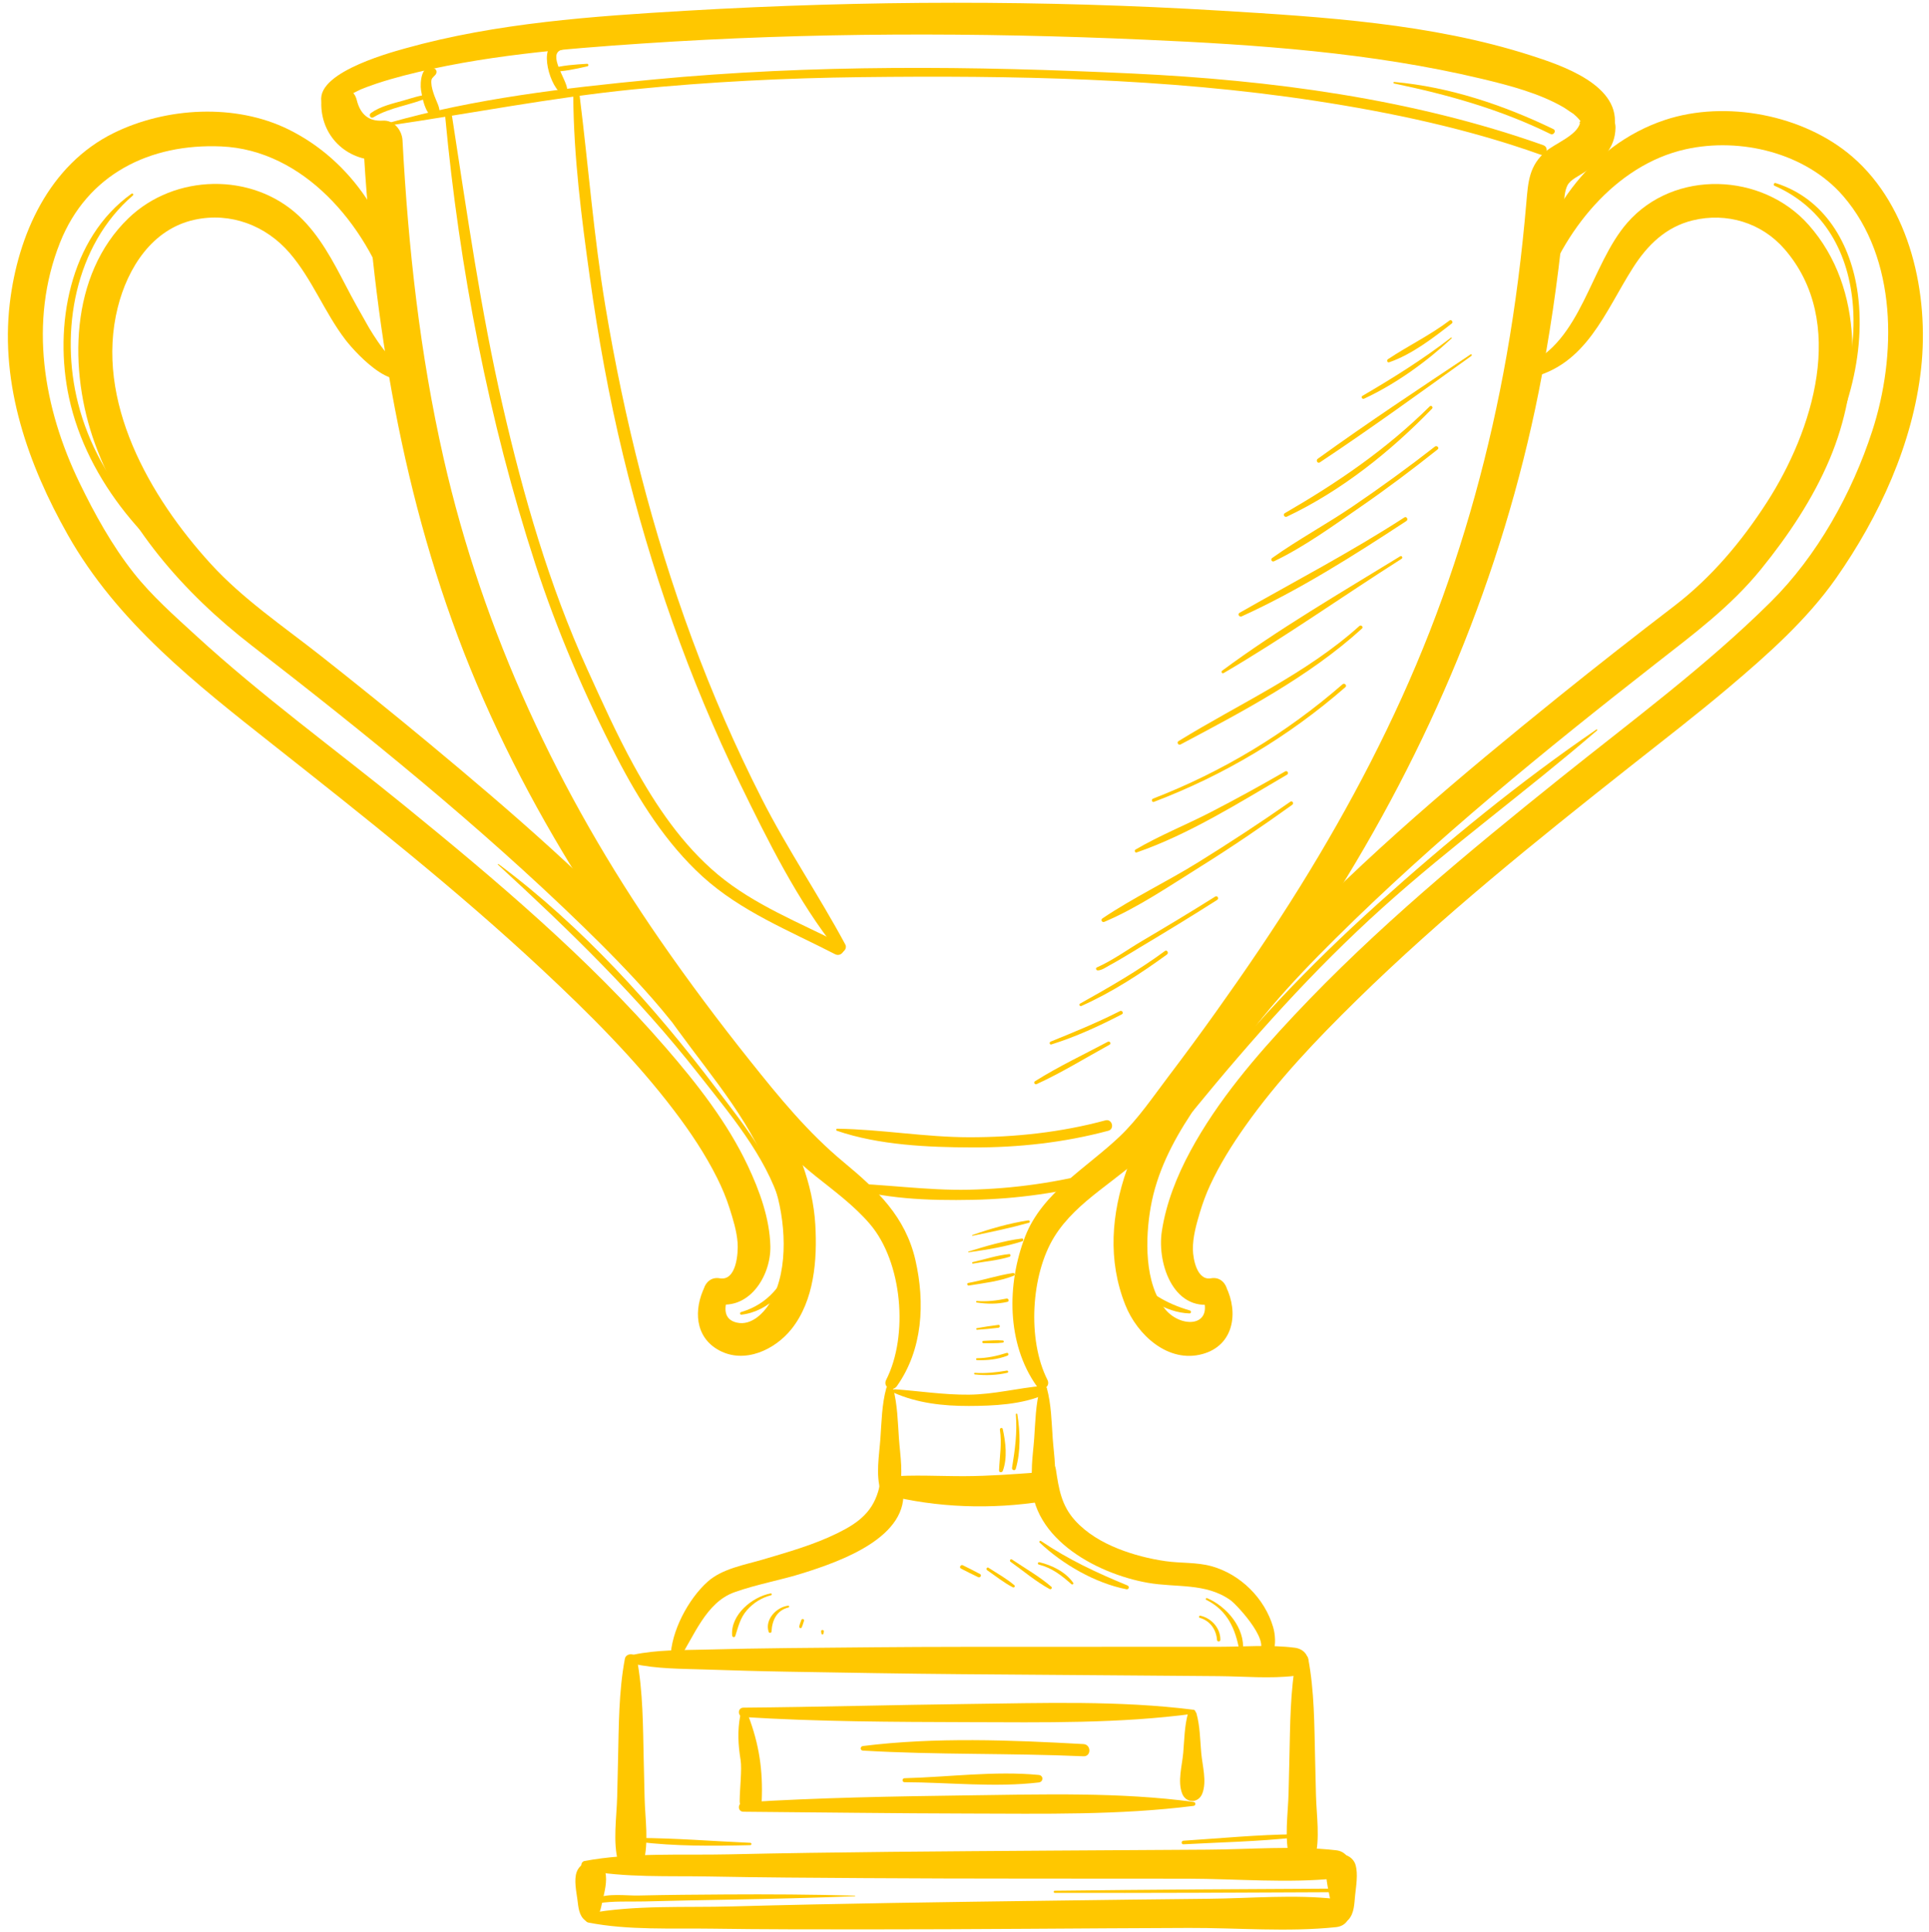 <?xml version="1.0" encoding="UTF-8" standalone="no"?><svg xmlns="http://www.w3.org/2000/svg" xmlns:xlink="http://www.w3.org/1999/xlink" fill="#ffc700" height="515.2" preserveAspectRatio="xMidYMid meet" version="1" viewBox="241.8 241.3 514.3 515.2" width="514.3" zoomAndPan="magnify"><g id="change1_1"><path d="M 276.887 292.934 C 260.227 304.844 256.121 328.348 260.195 347.316 C 265.012 369.727 282.023 389.316 301.461 400.781 C 302.52 401.406 303.375 399.852 302.406 399.164 C 284.492 386.418 268.242 370.914 262.613 348.832 C 257.727 329.652 261.754 306.719 277.246 293.398 C 277.496 293.18 277.16 292.734 276.887 292.934" fill="inherit"/><path d="M 374.566 471.852 C 393.617 489.348 411.91 507.125 427.922 527.523 C 436.141 538 445.875 549.355 449.836 562.277 C 453.711 574.906 451.371 587.816 445.297 599.301 C 445.02 599.824 445.766 600.258 446.094 599.766 C 452.473 590.145 453.984 577.691 452.086 566.484 C 449.824 553.109 440.805 542.141 432.832 531.594 C 416.172 509.547 396.945 488.242 374.699 471.68 C 374.598 471.605 374.477 471.77 374.566 471.852" fill="inherit"/><path d="M 439.457 591.832 C 446.641 591.055 453.246 584.508 454.176 577.34 C 454.238 576.883 453.469 576.676 453.289 577.102 C 450.434 583.828 446.672 588.988 439.363 591.141 C 439 591.246 439.051 591.875 439.457 591.832" fill="inherit"/><path d="M 559.055 590.715 C 552.484 588.789 547.957 585.93 543.285 580.914 C 542.887 580.484 542.16 581.039 542.477 581.539 C 545.84 586.91 552.504 591.297 558.945 591.496 C 559.402 591.512 559.477 590.84 559.055 590.715" fill="inherit"/><path d="M 667.441 435.797 C 647.027 449.758 627.52 465.723 609.152 482.262 C 590.875 498.727 573.48 516.734 558.859 536.562 C 558.391 537.199 559.457 538.031 559.965 537.414 C 575.633 518.266 591.898 500.008 610.305 483.41 C 628.746 466.785 648.852 452.23 667.625 436.027 C 667.75 435.918 667.582 435.699 667.441 435.797" fill="inherit"/><path d="M 714.898 290.82 C 728.25 296.703 734.828 308.918 735.844 323.129 C 737.094 340.688 729.656 355.457 721.914 370.59 C 721.457 371.48 722.695 372.199 723.25 371.371 C 733.145 356.578 739.535 337.367 737.102 319.512 C 735.316 306.422 728.355 294.227 715.199 290.109 C 714.785 289.977 714.488 290.641 714.898 290.82" fill="inherit"/><path d="M 557.312 733.039 C 567.238 732.504 577.262 732.309 587.145 731.219 C 587.672 731.16 587.699 730.371 587.145 730.375 C 577.203 730.457 567.227 731.449 557.312 732.086 C 556.703 732.125 556.695 733.074 557.312 733.039" fill="inherit"/><path d="M 441.836 732.645 C 431.922 732.215 421.906 731.391 411.988 731.352 C 411.305 731.348 411.348 732.305 411.988 732.383 C 421.77 733.594 431.996 733.516 441.836 733.27 C 442.238 733.262 442.238 732.66 441.836 732.645" fill="inherit"/><path d="M 523.02 746 C 548.094 746.047 573.195 745.934 598.254 745.809 C 598.863 745.805 598.867 744.852 598.254 744.855 C 573.191 744.98 548.094 745.121 523.02 745.422 C 522.645 745.426 522.645 746 523.02 746" fill="inherit"/><path d="M 469.738 746.734 C 458.262 746.402 446.781 746.344 435.289 746.414 C 427.543 746.461 419.801 746.52 412.059 746.699 C 408.812 746.777 403.844 746.023 400.797 747.453 C 400.004 747.824 400.609 748.891 401.352 748.766 C 405.301 748.105 409.637 748.383 413.629 748.277 C 421.352 748.074 429.078 747.926 436.805 747.785 C 447.793 747.586 458.77 747.324 469.738 746.891 C 469.836 746.887 469.84 746.738 469.738 746.734" fill="inherit"/><path d="M 613.465 263.555 C 627.988 266.582 641.809 270.461 655.18 277.027 C 656.055 277.457 656.82 276.145 655.945 275.723 C 642.688 269.305 628.258 264.457 613.52 263.152 C 613.293 263.133 613.242 263.508 613.465 263.555" fill="inherit"/><path d="M 355.984 266.52 C 353.801 266.68 351.535 267.48 349.441 268.078 C 346.535 268.902 343.16 269.637 340.68 271.449 C 340.012 271.934 340.602 273.027 341.34 272.582 C 345.91 269.828 351.379 269.348 356.172 267.219 C 356.512 267.066 356.344 266.492 355.984 266.52" fill="inherit"/><path d="M 398.336 258.305 C 395.195 258.496 391.586 258.715 388.574 259.648 C 388.164 259.777 388.238 260.395 388.676 260.402 C 391.828 260.465 395.359 259.672 398.426 258.98 C 398.801 258.895 398.723 258.281 398.336 258.305" fill="inherit"/><path d="M 628.289 326.742 C 623.062 330.703 617.25 333.473 611.84 337.082 C 611.441 337.348 611.68 338.07 612.184 337.895 C 618.23 335.797 623.891 331.43 628.895 327.527 C 629.34 327.184 628.742 326.398 628.289 326.742" fill="inherit"/><path d="M 628.676 331.309 C 621.102 337.148 613.289 342.027 605.055 346.844 C 604.559 347.133 604.992 347.832 605.496 347.598 C 613.949 343.66 622.016 337.852 628.836 331.516 C 628.945 331.414 628.797 331.215 628.676 331.309" fill="inherit"/><path d="M 633.879 335.797 C 620.211 344.926 606.453 354 593.129 363.629 C 592.559 364.039 593.086 364.984 593.688 364.586 C 607.398 355.48 620.738 345.781 634.105 336.188 C 634.34 336.02 634.125 335.633 633.879 335.797" fill="inherit"/><path d="M 622.984 349.652 C 611.41 361.129 598.398 369.992 584.355 378.121 C 583.746 378.477 584.277 379.348 584.898 379.055 C 599.414 372.18 612.477 361.75 623.602 350.27 C 623.996 349.867 623.387 349.254 622.984 349.652" fill="inherit"/><path d="M 624.363 360.379 C 617.227 365.941 609.91 371.258 602.426 376.34 C 595.418 381.098 587.871 385.164 580.984 390.07 C 580.449 390.449 580.902 391.23 581.496 390.945 C 589.578 387.066 597.207 381.512 604.574 376.422 C 611.602 371.57 618.422 366.434 625.102 361.121 C 625.633 360.699 624.887 359.973 624.363 360.379" fill="inherit"/><path d="M 616.219 379.266 C 601.957 388.496 587.031 396.285 572.297 404.68 C 571.664 405.039 572.219 405.926 572.855 405.637 C 588.164 398.68 602.734 389.406 616.77 380.211 C 617.355 379.824 616.812 378.879 616.219 379.266" fill="inherit"/><path d="M 615.109 389.621 C 599.176 399.414 582.703 408.973 567.656 420.113 C 567.281 420.391 567.609 421.012 568.035 420.762 C 584.227 411.293 599.664 400.344 615.496 390.281 C 615.91 390.02 615.531 389.359 615.109 389.621" fill="inherit"/><path d="M 604.23 408.211 C 589.961 421.043 572.227 428.902 556.027 438.891 C 555.449 439.242 555.961 440.109 556.555 439.793 C 573.184 430.965 590.926 421.645 604.918 408.895 C 605.379 408.473 604.695 407.793 604.23 408.211" fill="inherit"/><path d="M 599.738 423.754 C 584.77 436.781 567.723 447.082 549.215 454.238 C 548.688 454.441 548.914 455.301 549.453 455.098 C 568.195 447.973 585.383 437.691 600.5 424.516 C 601.023 424.062 600.262 423.301 599.738 423.754" fill="inherit"/><path d="M 584.457 446.973 C 577.949 450.727 571.371 454.348 564.699 457.793 C 558.066 461.219 550.965 464.043 544.543 467.824 C 544.148 468.059 544.406 468.738 544.859 468.582 C 558.805 463.762 572.27 455.266 584.961 447.836 C 585.516 447.512 585.016 446.648 584.457 446.973" fill="inherit"/><path d="M 585.848 455.043 C 577.777 460.676 569.551 466.07 561.184 471.254 C 552.855 476.414 543.82 480.711 535.719 486.18 C 535.145 486.566 535.637 487.344 536.246 487.086 C 545.168 483.301 553.637 477.504 561.844 472.379 C 570.195 467.16 578.336 461.621 586.336 455.879 C 586.836 455.52 586.363 454.684 585.848 455.043" fill="inherit"/><path d="M 565.809 480.348 C 559.34 484.414 552.789 488.352 546.211 492.234 C 542.34 494.523 538.352 497.434 534.234 499.242 C 533.824 499.422 534.059 500.035 534.453 500.043 C 535.5 500.055 536.738 499.156 537.605 498.691 C 540.379 497.195 543.059 495.492 545.762 493.879 C 552.668 489.75 559.543 485.562 566.328 481.238 C 566.891 480.883 566.375 479.992 565.809 480.348" fill="inherit"/><path d="M 552.391 494.863 C 545.18 500.168 537.551 504.527 529.754 508.895 C 529.344 509.125 529.703 509.699 530.117 509.516 C 538.211 505.906 545.781 500.992 552.934 495.793 C 553.492 495.387 552.949 494.449 552.391 494.863" fill="inherit"/><path d="M 540.402 510.879 C 534.387 513.941 528.168 516.48 521.918 519.02 C 521.465 519.203 521.633 519.926 522.125 519.773 C 528.641 517.734 534.852 514.875 540.906 511.738 C 541.477 511.445 540.973 510.586 540.402 510.879" fill="inherit"/><path d="M 537.168 519.059 C 530.699 522.496 523.953 525.676 517.758 529.578 C 517.262 529.891 517.691 530.586 518.203 530.348 C 524.863 527.289 531.211 523.379 537.625 519.844 C 538.137 519.559 537.684 518.785 537.168 519.059" fill="inherit"/><path d="M 501.094 570.793 C 506.109 569.77 511.188 568.711 516.117 567.328 C 516.547 567.211 516.355 566.613 515.941 566.68 C 510.891 567.461 505.852 568.898 501.039 570.598 C 500.914 570.641 500.965 570.816 501.094 570.793" fill="inherit"/><path d="M 500.055 575.195 C 504.77 574.523 509.82 573.75 514.355 572.258 C 514.73 572.133 514.695 571.465 514.254 571.52 C 509.492 572.117 504.574 573.574 500 575 C 499.871 575.039 499.926 575.215 500.055 575.195" fill="inherit"/><path d="M 501.23 578.211 C 504.434 577.621 507.844 577.371 510.953 576.395 C 511.328 576.277 511.285 575.629 510.855 575.672 C 507.582 575.996 504.328 577.098 501.125 577.82 C 500.867 577.879 500.977 578.258 501.23 578.211" fill="inherit"/><path d="M 500.117 584.055 C 504.039 583.43 508.363 582.926 512.066 581.453 C 512.52 581.273 512.348 580.66 511.867 580.73 C 507.867 581.32 503.922 582.641 499.93 583.379 C 499.48 583.461 499.676 584.125 500.117 584.055" fill="inherit"/><path d="M 502.195 588.582 C 504.914 589 507.688 589.039 510.383 588.414 C 510.953 588.281 510.711 587.422 510.141 587.539 C 507.508 588.082 504.938 588.383 502.25 588.184 C 502.023 588.164 501.969 588.547 502.195 588.582" fill="inherit"/><path d="M 502.293 595.855 C 504.199 595.723 506.102 595.551 508 595.316 C 508.48 595.258 508.488 594.492 508 594.551 C 506.07 594.789 504.148 595.09 502.234 595.43 C 501.992 595.469 502.047 595.875 502.293 595.855" fill="inherit"/><path d="M 504.004 599.434 C 505.699 599.406 507.465 599.512 509.148 599.285 C 509.516 599.238 509.527 598.742 509.148 598.711 C 507.457 598.562 505.699 598.754 504.004 598.809 C 503.602 598.82 503.602 599.438 504.004 599.434" fill="inherit"/><path d="M 502.281 603.945 C 505.039 604.055 507.789 603.754 510.387 602.766 C 510.84 602.598 510.66 601.879 510.184 602.027 C 507.59 602.852 505.016 603.414 502.281 603.445 C 501.957 603.449 501.961 603.934 502.281 603.945" fill="inherit"/><path d="M 501.715 607.766 C 504.625 608.062 507.523 608.004 510.379 607.32 C 510.758 607.23 510.594 606.684 510.223 606.746 C 507.387 607.234 504.59 607.52 501.715 607.344 C 501.438 607.324 501.449 607.738 501.715 607.766" fill="inherit"/><path d="M 512.633 618.414 C 513.043 623.297 512.402 627.844 511.625 632.645 C 511.52 633.285 512.434 633.57 512.621 632.918 C 513.969 628.246 513.793 623.113 513.031 618.359 C 512.996 618.137 512.613 618.188 512.633 618.414" fill="inherit"/><path d="M 508.391 622.52 C 508.941 626.254 508.316 629.645 508.16 633.348 C 508.133 633.953 508.969 633.988 509.156 633.48 C 510.441 630.031 509.922 625.828 509.145 622.312 C 509.031 621.812 508.316 622.035 508.391 622.52" fill="inherit"/><path d="M 518.996 652.598 C 525.121 658.391 533.773 663.402 542.113 665.035 C 542.789 665.168 543.008 664.277 542.395 664.023 C 534.109 660.602 526.785 657.195 519.328 652.168 C 519.07 651.992 518.773 652.383 518.996 652.598" fill="inherit"/><path d="M 518.746 658.449 C 522.316 659.359 524.762 661.312 527.465 663.688 C 527.699 663.895 528.133 663.621 527.93 663.324 C 525.922 660.414 522.27 658.629 518.914 657.832 C 518.516 657.734 518.348 658.348 518.746 658.449" fill="inherit"/><path d="M 511.227 657.715 C 514.629 660.141 517.98 662.988 521.648 664.984 C 522.016 665.184 522.453 664.68 522.113 664.383 C 518.934 661.617 515.082 659.457 511.594 657.094 C 511.203 656.832 510.855 657.449 511.227 657.715" fill="inherit"/><path d="M 504.973 659.949 C 507.211 661.488 509.418 663.281 511.84 664.52 C 512.172 664.688 512.57 664.246 512.258 663.98 C 510.164 662.188 507.652 660.809 505.352 659.305 C 504.941 659.035 504.578 659.68 504.973 659.949" fill="inherit"/><path d="M 498.016 659.531 C 499.535 660.305 501.051 661.086 502.598 661.812 C 503.152 662.07 503.645 661.273 503.086 660.977 C 501.586 660.164 500.055 659.414 498.527 658.652 C 497.945 658.363 497.43 659.23 498.016 659.531" fill="inherit"/><path d="M 447.258 666.148 C 442.355 667.059 436.531 671.848 437 677.375 C 437.039 677.852 437.691 677.969 437.844 677.488 C 438.652 674.973 439.137 672.691 440.941 670.625 C 442.664 668.66 444.859 667.281 447.391 666.633 C 447.703 666.551 447.57 666.094 447.258 666.148" fill="inherit"/><path d="M 451.965 669.418 C 448.852 669.762 445.641 673.098 446.734 676.391 C 446.871 676.812 447.48 676.734 447.5 676.285 C 447.648 673.332 448.898 670.637 452.027 669.895 C 452.289 669.836 452.238 669.391 451.965 669.418" fill="inherit"/><path d="M 455.441 673.242 C 455.254 673.805 455.004 674.383 454.891 674.965 C 454.816 675.328 455.348 675.617 455.531 675.234 C 455.805 674.672 455.965 674.035 456.164 673.441 C 456.316 672.98 455.594 672.785 455.441 673.242" fill="inherit"/><path d="M 460.723 676.246 C 460.746 676.438 460.77 676.629 460.793 676.816 C 460.84 677.188 461.324 677.191 461.371 676.816 C 461.395 676.629 461.418 676.438 461.441 676.246 C 461.496 675.785 460.664 675.781 460.723 676.246" fill="inherit"/><path d="M 563.398 667.852 C 569.09 670.703 571.195 675.598 572.266 681.52 C 572.363 682.078 573.137 681.883 573.184 681.395 C 573.773 675.375 568.883 669.645 563.652 667.418 C 563.363 667.297 563.105 667.703 563.398 667.852" fill="inherit"/><path d="M 561.688 672.664 C 564.402 673.41 566.074 675.789 566.273 678.535 C 566.316 679.102 567.152 679.117 567.164 678.535 C 567.227 675.441 564.809 672.742 561.848 672.094 C 561.477 672.012 561.316 672.562 561.688 672.664" fill="inherit"/><path d="M 480.121 612.648 C 486.395 615.426 493.281 616.188 500.098 616.172 C 506.652 616.152 514.336 615.812 520.395 613.086 C 521.484 612.594 520.953 610.715 519.777 610.812 C 513.168 611.387 506.812 613.102 500.098 613.16 C 493.477 613.219 486.957 612.191 480.375 611.719 C 479.895 611.684 479.668 612.449 480.121 612.648" fill="inherit"/><path d="M 464.938 542.797 C 476.195 546.648 489.312 547.199 501.105 547.238 C 513.316 547.277 525.469 545.957 537.277 542.793 C 539.062 542.316 538.309 539.539 536.516 540.02 C 524.672 543.215 512.461 544.531 500.211 544.52 C 488.414 544.508 476.758 542.41 465.012 542.246 C 464.684 542.242 464.645 542.699 464.938 542.797" fill="inherit"/><path d="M 465.938 557.324 C 476.93 561.027 489.613 561.441 501.105 561.207 C 513.012 560.965 524.781 559.293 536.277 556.203 C 538.062 555.723 537.305 552.945 535.516 553.43 C 523.973 556.555 512.137 558.242 500.18 558.508 C 488.711 558.762 477.43 556.961 466.012 556.77 C 465.684 556.766 465.645 557.227 465.938 557.324" fill="inherit"/><path d="M 345.773 274.727 C 367.41 271.547 388.781 267.336 410.574 265.145 C 430.828 263.109 451.168 262.102 471.52 261.863 C 511.754 261.391 552.707 262.09 592.543 268.195 C 612.875 271.312 633.176 275.633 652.578 282.547 C 654.172 283.117 654.859 280.578 653.277 280.016 C 618.348 267.598 580.605 262.652 543.727 260.898 C 501.164 258.875 458.5 258.445 416.035 262.496 C 392.539 264.738 368.34 267.574 345.582 274.031 C 345.125 274.16 345.328 274.789 345.773 274.727" fill="inherit"/><path d="M 394.641 266.984 C 394.754 283.055 396.832 299.336 399.051 315.23 C 401.277 331.18 404.145 347.07 407.934 362.727 C 415.238 392.898 425.52 422.371 439.129 450.289 C 446.508 465.422 454.48 481.59 465.039 494.785 C 466.035 496.027 467.879 494.441 467.176 493.137 C 460.121 480.02 451.73 467.699 444.961 454.379 C 437.898 440.496 431.68 426.191 426.285 411.578 C 415.691 382.902 408.219 353.066 403.199 322.93 C 400.105 304.344 398.684 285.652 396.359 266.984 C 396.227 265.922 394.633 265.848 394.641 266.984" fill="inherit"/><path d="M 360.523 272.621 C 364.266 312.68 372.082 353.469 384.551 391.766 C 390.281 409.363 397.691 426.664 406.188 443.117 C 412.168 454.695 419.367 466.117 429.062 474.965 C 439.316 484.32 452.27 489.445 464.445 495.715 C 466.27 496.652 467.883 493.898 466.055 492.961 C 454.902 487.258 442.953 482.617 433.234 474.516 C 423.746 466.602 416.656 456.102 410.754 445.355 C 406.195 437.051 402.285 428.34 398.363 419.711 C 388.199 397.34 381.344 373.508 375.844 349.613 C 369.965 324.074 366.34 298.25 362.332 272.379 C 362.176 271.359 360.426 271.59 360.523 272.621" fill="inherit"/><path d="M 391.59 252.762 C 384.77 251.633 388.098 263.816 391.25 266.031 C 391.965 266.531 393.062 265.867 393.012 265.02 C 392.867 262.539 387.617 255.613 391.59 254.57 C 392.434 254.352 392.531 252.918 391.59 252.762" fill="inherit"/><path d="M 357.68 259.621 C 354.172 257.816 353.715 263.355 354.059 265.383 C 354.406 267.453 355.086 271.285 357.078 272.43 C 357.719 272.797 358.844 272.508 358.961 271.664 C 359.203 269.957 358.172 268.441 357.625 266.855 C 357.234 265.738 356.832 264.531 356.793 263.336 C 356.75 262.102 357.168 262.059 357.891 261.238 C 358.305 260.77 358.309 259.941 357.68 259.621" fill="inherit"/><path d="M 471.859 708.059 C 491.398 709.219 511.102 708.707 530.676 709.57 C 532.77 709.664 532.758 706.438 530.676 706.32 C 511.352 705.246 491.109 704.43 471.859 706.84 C 471.098 706.934 471.059 708.012 471.859 708.059" fill="inherit"/><path d="M 482.953 716.484 C 494.73 716.523 507.047 717.938 518.754 716.551 C 520.027 716.398 520.055 714.676 518.754 714.551 C 507.016 713.426 494.727 715.117 482.953 715.422 C 482.27 715.438 482.266 716.48 482.953 716.484" fill="inherit"/><path d="M 480.934 610.863 C 487.836 601.105 488.461 588.672 485.875 577.32 C 483.23 565.715 475.656 558.566 466.781 551.203 C 457.16 543.223 449.582 533.93 441.797 524.172 C 433.457 513.719 425.426 502.992 417.816 491.996 C 390.777 452.922 370.645 409.992 360.09 363.574 C 353.75 335.695 350.633 307.242 349.117 278.723 C 348.973 276.027 346.82 273.27 343.855 273.465 C 340.281 273.699 337.906 271.98 336.91 267.949 C 335.609 262.688 327.363 263.789 327.457 269.227 C 327.605 278.172 334.891 284.613 343.855 283.98 C 342.105 282.227 340.352 280.477 338.598 278.723 C 341.395 326.789 348.969 374.797 367.227 419.59 C 385.672 464.832 413.773 504.918 445.691 541.645 C 449.918 546.508 454.168 550.82 459.207 554.848 C 464.242 558.875 469.566 562.773 473.77 567.711 C 482.406 577.855 484.051 597.457 478.074 609.191 C 477.094 611.113 479.711 612.598 480.934 610.863" fill="inherit"/><path d="M 521.055 609.191 C 515.68 598.598 516.617 581.203 522.895 571.062 C 529.008 561.184 540.328 555.891 548.188 547.648 C 557.301 538.09 565.145 526.82 573.043 516.254 C 581.09 505.492 588.734 494.418 595.965 483.09 C 622.859 440.949 642.289 394.715 652.066 345.621 C 654.941 331.188 657.051 316.594 658.57 301.953 C 658.895 298.848 658.32 293.578 659.676 290.773 C 660.43 289.211 662.863 288.145 664.227 287.23 C 668.629 284.285 672.434 281.055 672.516 275.367 C 672.594 269.98 664.387 268.777 663.062 274.09 C 662.23 277.414 656.473 279.52 654.02 281.598 C 649.48 285.445 649.227 289.727 648.742 295.367 C 647.57 309.012 645.863 322.602 643.477 336.09 C 639.031 361.227 632.27 385.938 622.969 409.719 C 613.684 433.441 601.801 456.137 588.371 477.766 C 581.297 489.164 573.734 500.242 565.945 511.164 C 561.773 517.012 557.512 522.789 553.176 528.512 C 549.145 533.832 545.289 539.551 540.461 544.184 C 531.703 552.586 519.676 559.191 515.102 571.035 C 510.219 583.676 510.145 599.52 518.195 610.863 C 519.418 612.59 522.031 611.117 521.055 609.191" fill="inherit"/><path d="M 649.582 342.082 C 664.809 338.684 669.699 324.414 677.199 312.656 C 681.043 306.629 685.961 301.801 693.086 300.062 C 702.152 297.848 711.477 300.676 717.594 307.734 C 734.398 327.137 725.098 356.242 712.906 375.184 C 706.191 385.617 698.121 395.25 688.242 402.824 C 677.781 410.84 667.402 418.957 657.145 427.234 C 631.352 448.059 605.703 469.59 582.91 493.734 C 574.785 502.344 567.578 511.668 560.43 521.082 C 546.234 539.77 532.254 565.277 541.848 589.289 C 545.004 597.191 553.219 604.84 562.387 602.328 C 570.781 600.031 572.059 591.277 568.668 584.363 C 566.988 580.941 561.098 583.352 562.441 586.988 C 565.461 595.141 556.676 595.504 552.488 590.414 C 546.832 583.539 547.141 571.383 548.598 563.129 C 551.801 544.988 565.039 530.688 575.551 516.402 C 576.137 515.609 576.691 514.789 577.281 513.996 C 577.965 513.082 576.648 514.797 577.43 513.805 C 577.715 513.445 577.996 513.082 578.289 512.727 C 579.074 511.758 579.863 510.797 580.672 509.844 C 586.055 503.492 591.848 497.492 597.758 491.633 C 624.449 465.16 653.77 441.285 683.355 418.16 C 693.371 410.332 703.227 403.023 711.301 393.082 C 718.539 384.16 725.125 374.359 729.602 363.746 C 737.949 343.961 739.102 318.312 724.039 301.289 C 711.641 287.27 688.152 286.379 675.656 300.703 C 665.816 311.98 663.48 332.422 648.637 338.648 C 646.574 339.512 647.277 342.598 649.582 342.082" fill="inherit"/><path d="M 652.566 320.91 C 658.355 303.195 672.293 285.305 691.23 281.094 C 705.84 277.844 723.227 282.062 733.176 293.52 C 747.719 310.27 747.457 336.238 740.977 356.191 C 735.59 372.77 726.324 389.48 713.879 401.812 C 696.555 418.977 676.895 433.469 657.91 448.691 C 633.203 468.508 608.578 488.859 586.867 511.988 C 576.527 523 566.406 534.832 559.188 548.184 C 555.59 554.84 552.691 562.105 551.559 569.621 C 550.215 578.535 555.023 591.977 566.484 588.699 C 570.766 587.477 568.934 581.367 564.676 582.129 C 560.93 582.801 559.891 576.961 559.848 574.484 C 559.793 571.141 560.754 567.785 561.699 564.609 C 562.441 562.121 563.328 559.695 564.418 557.34 C 566.969 551.824 570.215 546.633 573.711 541.676 C 582.348 529.43 592.797 518.465 603.473 507.996 C 626.227 485.691 651.121 465.668 676.094 445.926 C 685.016 438.871 694.047 431.93 702.73 424.586 C 713.059 415.848 723.543 406.562 731.344 395.438 C 742.84 379.031 751.805 359.562 754 339.523 C 756.148 319.891 751.195 296.48 735.637 283.066 C 722.723 271.93 701.918 267.891 685.668 273.293 C 665.395 280.035 652.016 299.398 649.133 319.965 C 648.82 322.18 651.836 323.152 652.566 320.91" fill="inherit"/><path d="M 349.012 337.113 C 347.164 340.59 340.555 329.344 339.945 328.277 C 337.914 324.738 335.938 321.195 334.055 317.574 C 330.605 310.941 327.031 304.074 321.516 298.895 C 309.004 287.148 288.344 287.648 276.066 299.465 C 260.277 314.656 260.082 340.195 267.086 359.516 C 275.035 381.461 290.746 399.352 308.918 413.422 C 339.344 436.988 369.449 461.324 397.078 488.168 C 403.535 494.441 409.867 500.867 415.801 507.645 C 417.445 509.523 419.047 511.438 420.609 513.391 C 421.691 514.746 420.367 513 421.445 514.48 C 421.77 514.93 422.098 515.379 422.422 515.828 C 432.098 529.137 442.977 541.391 448.23 557.328 C 451.211 566.359 452.223 579.504 447.398 588.117 C 445.672 591.211 442.238 594.832 438.289 593.953 C 434.633 593.141 434.828 589.941 435.922 586.988 C 437.254 583.391 431.395 580.906 429.695 584.363 C 426.734 590.398 426.992 597.797 433.516 601.332 C 440.324 605.027 448.422 601.188 452.84 595.641 C 458.895 588.035 459.723 577.164 459.172 567.809 C 458.52 556.773 454.211 546.48 448.719 536.996 C 440.91 523.508 430.277 510.043 419.691 498.324 C 400.355 476.906 378.277 457.855 356.129 439.445 C 346.664 431.582 337.086 423.855 327.426 416.234 C 317.387 408.32 306.594 401.07 297.945 391.586 C 281.73 373.801 266.977 348.172 273.191 323.281 C 275.828 312.723 282.391 302.344 293.672 299.891 C 303.289 297.797 312.73 301.438 319.035 308.77 C 325.027 315.734 328.312 324.562 333.855 331.836 C 336.922 335.852 348.969 348.758 352.27 338.484 C 352.883 336.574 349.961 335.328 349.012 337.113" fill="inherit"/><path d="M 349.23 319.965 C 346.629 301.387 335.816 284.227 318.672 275.789 C 304.566 268.848 286.129 269.875 272.148 276.75 C 254.887 285.242 246.559 303.918 244.406 322.199 C 241.844 343.996 249.305 365.199 259.891 383.926 C 273.066 407.234 294.004 423.602 314.688 439.938 C 339.105 459.227 363.559 478.551 386.32 499.805 C 398.871 511.523 411.215 523.805 421.609 537.512 C 425.879 543.141 429.844 549.062 433.004 555.391 C 434.316 558.02 435.441 560.699 436.328 563.5 C 437.254 566.414 438.227 569.566 438.453 572.637 C 438.656 575.359 438.16 582.934 433.688 582.129 C 429.438 581.367 427.594 587.477 431.879 588.699 C 441.141 591.348 447.371 581.762 447.188 573.562 C 447.023 566.211 444.297 558.73 441.176 552.121 C 435.719 540.562 427.625 530.242 419.301 520.629 C 398.574 496.688 374.098 476.023 349.602 456.082 C 331.078 441.004 311.621 426.898 294.016 410.734 C 288.242 405.438 282.293 400.199 277.422 394.027 C 271.68 386.758 267.039 378.367 263.012 370.051 C 253.359 350.145 249.418 327.094 257.797 305.996 C 265.062 287.711 281.809 279.52 300.801 280.34 C 322.801 281.293 339.379 301.27 345.797 320.91 C 346.527 323.148 349.543 322.184 349.23 319.965" fill="inherit"/><path d="M 408.402 683.559 C 406.746 692.355 406.785 701.562 406.578 710.5 C 406.504 713.723 406.43 716.945 406.352 720.172 C 406.223 725.859 405.125 732.441 406.656 737.922 C 407.574 741.223 412.422 741.227 413.344 737.922 C 414.84 732.566 413.789 726.234 413.66 720.688 C 413.578 717.289 413.5 713.895 413.422 710.5 C 413.215 701.562 413.254 692.355 411.598 683.559 C 411.301 681.98 408.699 681.98 408.402 683.559" fill="inherit"/><path d="M 587.402 683.559 C 585.762 692.191 585.785 701.23 585.578 710 C 585.504 713.105 585.43 716.215 585.355 719.32 C 585.223 724.965 584.137 731.484 585.656 736.922 C 586.574 740.223 591.426 740.227 592.344 736.922 C 593.828 731.605 592.785 725.332 592.656 719.824 C 592.578 716.551 592.5 713.273 592.422 710 C 592.215 701.23 592.238 692.191 590.598 683.559 C 590.297 681.98 587.703 681.98 587.402 683.559" fill="inherit"/><path d="M 410.664 684.906 C 416.887 686.289 423.453 686.223 429.812 686.434 C 437.203 686.684 444.598 686.898 451.988 687.02 C 467.387 687.27 482.789 687.562 498.188 687.68 C 513.617 687.797 529.047 687.91 544.473 688.031 C 551.902 688.09 559.336 688.148 566.766 688.207 C 573.426 688.262 580.391 688.922 587.004 688.129 C 591.836 687.551 591.805 681.246 587.004 680.629 C 580.402 679.777 573.418 680.375 566.766 680.375 C 559.336 680.375 551.902 680.375 544.473 680.379 C 529.047 680.383 513.617 680.387 498.188 680.395 C 482.789 680.398 467.387 680.574 451.988 680.719 C 444.598 680.785 437.203 680.938 429.812 681.129 C 423.449 681.289 416.902 681.164 410.664 682.492 C 409.465 682.75 409.48 684.641 410.664 684.906" fill="inherit"/><path d="M 397.664 739.906 C 408.441 742.008 419.992 741.414 430.945 741.629 C 444.73 741.898 458.52 741.969 472.305 742.059 C 501.055 742.25 529.801 742.16 558.551 742.211 C 571.508 742.234 585.113 743.48 598.004 742.129 C 602.836 741.621 602.809 735.176 598.004 734.629 C 586.832 733.355 575.004 734.414 563.77 734.469 C 549.926 734.535 536.086 734.629 522.242 734.723 C 493.543 734.922 464.828 735.078 436.133 735.723 C 423.496 736.008 410.113 735.184 397.664 737.492 C 396.465 737.719 396.477 739.676 397.664 739.906" fill="inherit"/><path d="M 398.664 753.906 C 409.355 756 420.832 755.371 431.695 755.535 C 445.344 755.738 458.992 755.723 472.641 755.727 C 501.344 755.734 530.047 755.434 558.75 755.34 C 571.648 755.293 585.176 756.484 598.004 755.129 C 602.836 754.617 602.809 748.176 598.004 747.629 C 586.918 746.363 575.152 747.461 564.008 747.566 C 550.305 747.699 536.602 747.875 522.898 748.059 C 494.242 748.441 465.574 748.812 436.926 749.605 C 424.352 749.953 411.051 749.184 398.664 751.492 C 397.465 751.719 397.477 753.672 398.664 753.906" fill="inherit"/><path d="M 399.945 753.406 C 401.699 752.344 402.004 750.039 402.414 748.215 C 402.934 745.891 403.785 742.855 403.176 740.465 C 402.16 736.469 396.766 736.938 395.539 740.465 C 394.801 742.586 395.449 745.566 395.734 747.703 C 396.012 749.77 396.098 752.066 397.895 753.406 C 398.453 753.824 399.383 753.75 399.945 753.406" fill="inherit"/><path d="M 601.359 753.09 C 602.887 751.359 602.867 748.875 603.09 746.699 C 603.348 744.195 603.934 740.977 603.195 738.496 C 602.141 734.961 596.359 734.504 595.555 738.496 C 595.004 741.242 595.812 744.453 596.34 747.141 C 596.727 749.121 596.93 751.621 598.484 753.09 C 599.246 753.809 600.613 753.934 601.359 753.09" fill="inherit"/><path d="M 330.801 268.992 C 330.684 267.438 332.844 267.762 334.363 267.078 C 334.449 267.039 334.516 266.957 334.602 266.914 C 334.855 266.797 335.078 266.602 335.332 266.477 C 336.219 266.031 337.078 265.551 337.98 265.141 C 338.492 264.91 340.617 264.105 342.172 263.59 C 344.57 262.793 347.004 262.086 349.449 261.453 C 370.156 256.109 392.004 254.312 413.262 252.887 C 457.648 249.902 502.426 249.902 546.855 251.871 C 576.895 253.199 607.395 255.289 636.734 262.281 C 644.562 264.148 652.289 266.207 658.684 269.922 C 659.305 270.281 661.941 272.184 660.957 271.355 C 661.68 271.961 662.355 272.59 662.969 273.312 C 661.574 271.66 664.523 275.219 663.07 273.453 C 663.762 274.293 662.441 274.441 663.164 273.367 C 662.762 273.965 663.148 273.879 663.273 273.266 C 662.094 279.035 670.945 281.508 672.133 275.707 C 674.516 264.059 657.992 258.664 649.727 256.012 C 623.406 247.582 594.613 245.805 567.227 244.145 C 519.996 241.281 472.309 241.379 425.074 244.145 C 399.988 245.617 374.195 247.387 349.879 254.188 C 344.898 255.582 323.891 261.359 327.945 269.766 C 328.598 271.113 330.91 270.48 330.801 268.992" fill="inherit"/><path d="M 519.098 611.418 C 517.91 615.73 517.84 620.469 517.523 624.922 C 517.207 629.363 516.242 634.562 517.617 638.836 C 518.375 641.18 521.625 641.184 522.383 638.836 C 523.762 634.551 522.793 629.371 522.477 624.922 C 522.16 620.473 522.086 615.727 520.902 611.418 C 520.66 610.523 519.34 610.523 519.098 611.418" fill="inherit"/><path d="M 478.098 611.418 C 476.91 615.73 476.84 620.469 476.523 624.922 C 476.207 629.363 475.242 634.562 476.621 638.836 C 477.375 641.18 480.625 641.184 481.379 638.836 C 482.762 634.551 481.793 629.371 481.477 624.922 C 481.16 620.473 481.086 615.727 479.902 611.418 C 479.66 610.523 478.34 610.523 478.098 611.418" fill="inherit"/><path d="M 422.676 683.953 C 426.801 677.695 429.961 668.562 437.59 665.84 C 443.59 663.695 449.973 662.621 456.047 660.691 C 465.629 657.652 484.605 651.141 482.508 637.836 C 481.996 634.605 476.945 634.871 476.238 637.836 C 474.723 644.215 470.922 647.215 465.062 650.094 C 458.781 653.184 451.93 655.113 445.238 657.098 C 440.387 658.539 434.398 659.52 430.508 662.984 C 425.285 667.641 420.68 676.348 420.578 683.387 C 420.559 684.551 422.082 684.855 422.676 683.953" fill="inherit"/><path d="M 576.422 684.473 C 581.996 685.496 582.363 678.945 581.23 675.105 C 578.969 667.441 572.539 661.055 564.867 658.91 C 560.852 657.789 556.633 658.137 552.535 657.543 C 548.242 656.926 543.902 655.82 539.879 654.211 C 535.633 652.512 531.504 650.109 528.414 646.688 C 524.773 642.664 524.102 638.289 523.324 633.137 C 522.734 629.242 517.277 630.656 516.938 634 C 515.227 650.859 533.879 660.867 547.844 663.32 C 555.375 664.645 563.242 663.277 569.809 667.91 C 571.695 669.238 582.035 680.461 576.422 682.305 C 575.453 682.621 575.258 684.258 576.422 684.473" fill="inherit"/><path d="M 478.027 639.867 C 491.633 643.34 506.223 643.789 520.074 641.586 C 524.43 640.891 523.441 633.527 519.027 633.852 C 512.301 634.34 505.629 634.859 498.875 634.883 C 492.113 634.902 485.438 634.461 478.684 635.02 C 476.039 635.234 475.172 639.141 478.027 639.867" fill="inherit"/><path d="M 440.004 699.105 C 459.973 700.355 480 700.41 499.996 700.473 C 519.898 700.531 540.238 700.879 560 698.227 C 560.68 698.137 560.684 697.25 560 697.164 C 540.238 694.668 519.875 695.387 499.996 695.629 C 480 695.871 460.004 696.438 440.004 696.605 C 438.383 696.621 438.41 699.008 440.004 699.105" fill="inherit"/><path d="M 538.332 697.699 C 538.777 697.73 539.223 697.762 539.668 697.793 C 539.828 697.805 539.828 697.531 539.668 697.543 C 539.223 697.574 538.777 697.605 538.332 697.637 C 538.293 697.641 538.293 697.695 538.332 697.699" fill="inherit"/><path d="M 440.004 724.359 C 460.004 724.52 479.996 724.801 499.996 724.84 C 519.902 724.875 540.219 725.309 560 722.801 C 560.684 722.715 560.68 721.828 560 721.738 C 540.258 719.098 519.871 719.73 499.996 719.992 C 479.988 720.262 459.98 720.602 440.004 721.859 C 438.414 721.961 438.383 724.348 440.004 724.359" fill="inherit"/><path d="M 538.332 722.328 C 538.777 722.359 539.223 722.395 539.668 722.426 C 539.828 722.438 539.828 722.164 539.668 722.176 C 539.223 722.203 538.777 722.234 538.332 722.27 C 538.293 722.27 538.293 722.328 538.332 722.328" fill="inherit"/><path d="M 558.52 698.191 C 557.594 701.559 557.57 705.168 557.27 708.645 C 556.961 712.129 555.719 716.266 556.984 719.52 C 558.008 722.145 561.324 722.148 562.348 719.52 C 563.617 716.258 562.371 712.133 562.066 708.645 C 561.762 705.172 561.738 701.555 560.812 698.191 C 560.5 697.062 558.832 697.062 558.52 698.191" fill="inherit"/><path d="M 439.145 698.793 C 438.387 702.898 438.605 706.512 439.254 710.574 C 439.648 713.051 439.035 718.156 439.008 721.488 C 438.977 725.281 444.723 725.254 444.883 721.488 C 445.23 713.348 444.215 706.414 441.316 698.793 C 440.965 697.867 439.367 697.594 439.145 698.793" fill="inherit"/></g></svg>